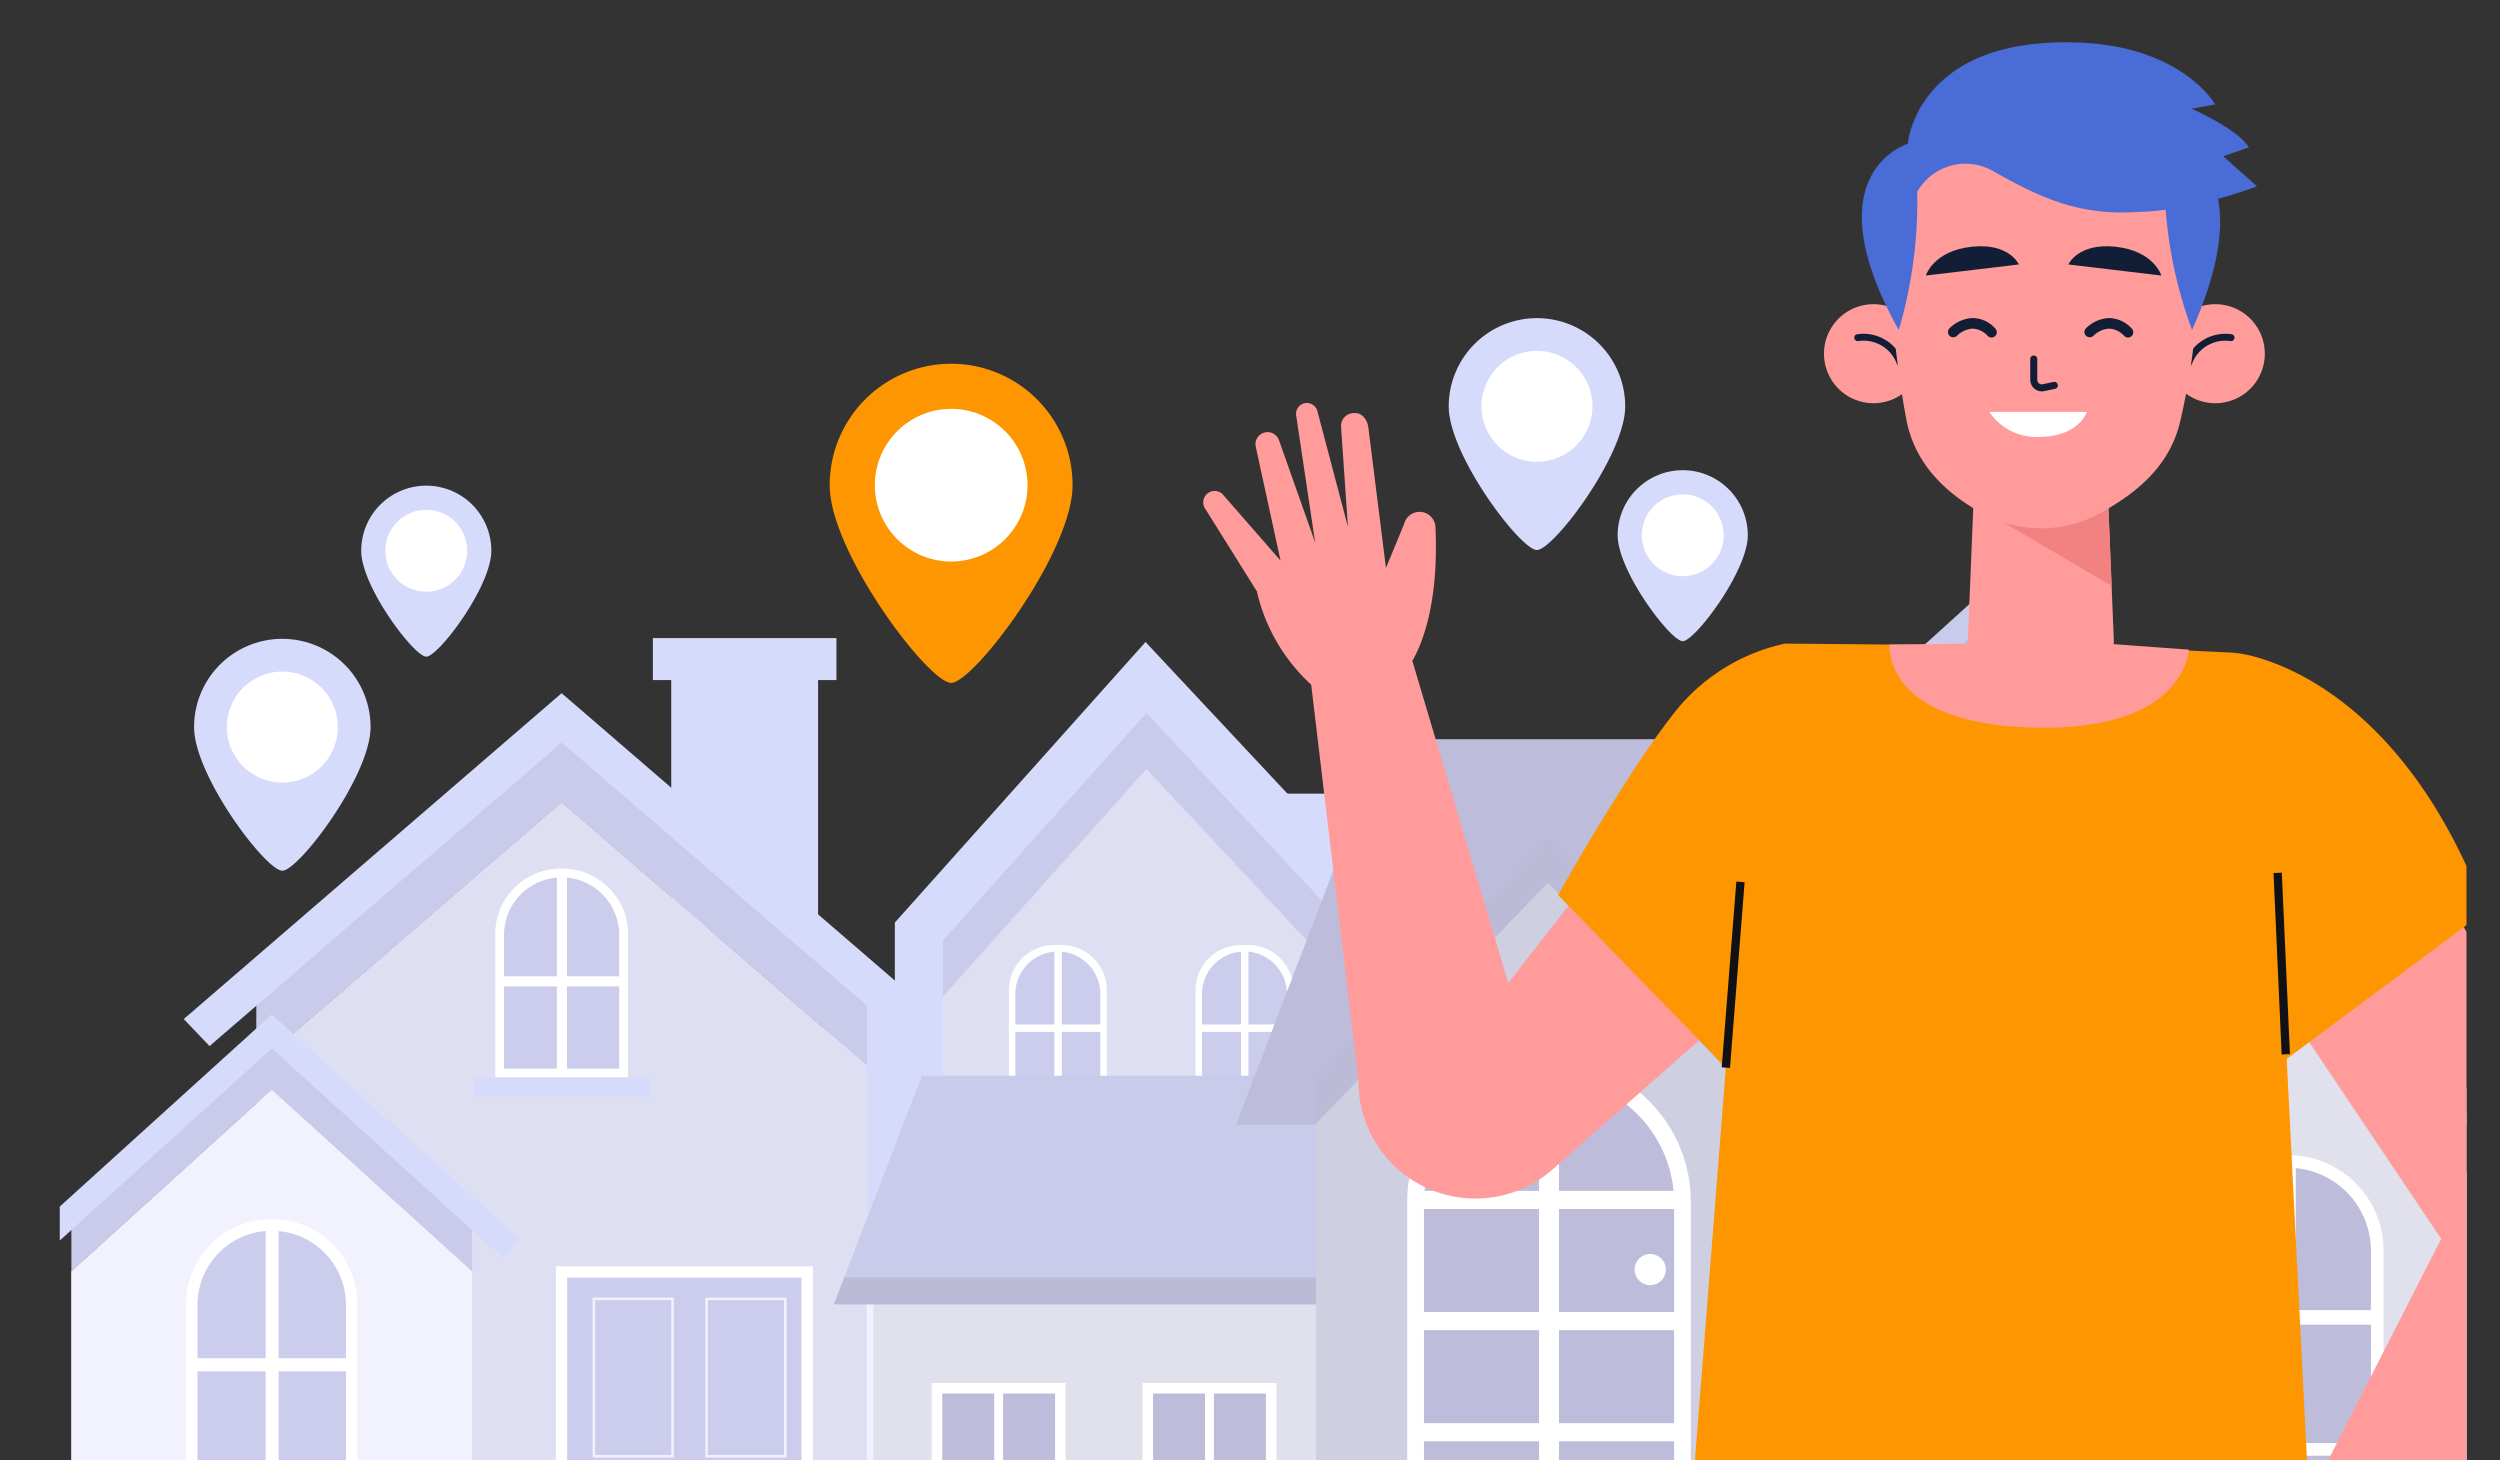 <svg xmlns="http://www.w3.org/2000/svg" xmlns:xlink="http://www.w3.org/1999/xlink" width="226" height="132" viewBox="0 0 226 132">
  <rect x="0" y="0" width="226" height="132" fill="#333333" stroke="none"/>
  <defs>
    <clipPath id="clip-path">
      <rect id="Rectangle_3822" data-name="Rectangle 3822" width="226" height="132" transform="translate(12846 -1749.077)" fill="#fff" stroke="#707070" stroke-width="1"/>
    </clipPath>
    <clipPath id="clip-path-2">
      <rect id="Rectangle_3762" data-name="Rectangle 3762" width="217.567" height="305.198" fill="none"/>
    </clipPath>
    <clipPath id="clip-path-3">
      <rect id="Rectangle_3763" data-name="Rectangle 3763" width="318.555" height="344.895" fill="none"/>
    </clipPath>
  </defs>
  <g id="Mask_Group_10" data-name="Mask Group 10" transform="translate(-12846 1749.077)" clip-path="url(#clip-path)">
    <g id="Group_6313" data-name="Group 6313" transform="translate(12808.689 -1762.765)">
      <rect id="Rectangle_3745" data-name="Rectangle 3745" width="217.567" height="136.079" transform="translate(42.714 169.12)" fill="#496cd6"/>
      <rect id="Rectangle_3746" data-name="Rectangle 3746" width="47.923" height="52.433" transform="translate(112.039 117.515)" fill="#f2f2ff"/>
      <rect id="Rectangle_3747" data-name="Rectangle 3747" width="47.923" height="5.311" transform="translate(112.039 164.638)" fill="#cccced"/>
      <path id="Path_15983" data-name="Path 15983" d="M369.711,315.672H315.3V293.428h47.923Z" transform="translate(-203.265 -189.162)" fill="#d7dbfb"/>
      <rect id="Rectangle_3748" data-name="Rectangle 3748" width="13.274" height="24.888" transform="translate(97.991 72.796)" fill="#d7dbfb"/>
      <path id="Path_15984" data-name="Path 15984" d="M197.814,242.7l-27.6,23.8v59.907h55.194V266.5Z" transform="translate(-109.733 -156.463)" fill="#f2f2ff"/>
      <path id="Path_15985" data-name="Path 15985" d="M197.814,223.459l-27.6,23.8V254.1l27.6-23.8,27.6,23.8v-6.839Z" transform="translate(-109.733 -144.055)" fill="#cacaea"/>
      <path id="Path_15986" data-name="Path 15986" d="M170.217,266.5v54.485h55.194V266.5l-27.6-23.8Z" transform="translate(-109.733 -156.463)" fill="#dfdff4"/>
      <path id="Path_15987" data-name="Path 15987" d="M217.74,246.774l-31.83-27.449-31.83,27.449-2.329-2.445,34.159-29.457,34.159,29.457Z" transform="translate(-97.828 -138.519)" fill="#d7dbfb"/>
      <path id="Path_15988" data-name="Path 15988" d="M141.273,315.8l-18.112,16.414v41.317h36.223V332.219Z" transform="translate(-79.398 -203.588)" fill="#cccced"/>
      <path id="Path_15989" data-name="Path 15989" d="M141.273,302.531l-18.112,16.414v4.717l18.112-16.414,18.112,16.414v-4.717Z" transform="translate(-79.398 -195.031)" fill="#cacaea"/>
      <path id="Path_15990" data-name="Path 15990" d="M123.161,332.218v35.8h36.223v-35.8L141.273,315.8Z" transform="translate(-79.398 -203.587)" fill="#f2f2ff"/>
      <path id="Path_15991" data-name="Path 15991" d="M120.207,313.973v3.072l19.162-17.365,20.89,18.931,1.528-1.686-22.418-20.316Z" transform="translate(-77.493 -191.212)" fill="#d7dbfb"/>
      <g id="Group_6308" data-name="Group 6308" transform="translate(42.714 0)">
        <g id="Group_6307" data-name="Group 6307" clip-path="url(#clip-path-2)">
          <path id="Path_15992" data-name="Path 15992" d="M167.833,373.087h-15.47V356.376a7.626,7.626,0,0,1,7.626-7.627h.217a7.626,7.626,0,0,1,7.627,7.627Z" transform="translate(-140.937 -224.826)" fill="#fff"/>
          <path id="Path_15993" data-name="Path 15993" d="M155.245,373.92V358.342a6.711,6.711,0,0,1,13.422,0V373.92Z" transform="translate(-142.795 -226.684)" fill="#cccced"/>
          <rect id="Rectangle_3749" data-name="Rectangle 3749" width="20.376" height="2.264" transform="translate(8.973 148.275)" fill="#d7dbfb"/>
          <rect id="Rectangle_3750" data-name="Rectangle 3750" width="14.797" height="1.178" transform="translate(11.797 136.475)" fill="#fff"/>
          <rect id="Rectangle_3751" data-name="Rectangle 3751" width="1.178" height="23.091" transform="translate(18.607 124.526)" fill="#fff"/>
          <path id="Path_15994" data-name="Path 15994" d="M243,278.378H231V265.417a5.915,5.915,0,0,1,5.915-5.915h.169A5.915,5.915,0,0,1,243,265.417Z" transform="translate(-191.63 -167.292)" fill="#fff"/>
          <path id="Path_15995" data-name="Path 15995" d="M233.233,279.024V266.942a5.2,5.2,0,1,1,10.41,0v12.082Z" transform="translate(-193.071 -168.732)" fill="#cccced"/>
          <rect id="Rectangle_3752" data-name="Rectangle 3752" width="15.803" height="1.756" transform="translate(37.466 111.097)" fill="#d7dbfb"/>
          <rect id="Rectangle_3753" data-name="Rectangle 3753" width="11.477" height="0.914" transform="translate(39.656 101.946)" fill="#fff"/>
          <rect id="Rectangle_3754" data-name="Rectangle 3754" width="0.914" height="17.909" transform="translate(44.937 92.678)" fill="#fff"/>
          <rect id="Rectangle_3755" data-name="Rectangle 3755" width="16.592" height="3.793" transform="translate(53.618 71.373)" fill="#d7dbfb"/>
          <rect id="Rectangle_3756" data-name="Rectangle 3756" width="23.229" height="41.787" transform="translate(44.848 128.161)" fill="#fff"/>
          <rect id="Rectangle_3757" data-name="Rectangle 3757" width="21.18" height="40.764" transform="translate(45.872 129.185)" fill="#cccced"/>
          <path id="Path_15996" data-name="Path 15996" d="M263.11,383.1h-7.338V368.652h7.338ZM256,382.874h6.883V368.879H256Z" transform="translate(-207.601 -237.657)" fill="#f2f2ff"/>
          <path id="Path_15997" data-name="Path 15997" d="M291.793,383.1h-7.338V368.652h7.338Zm-7.111-.227h6.883V368.879h-6.883Z" transform="translate(-226.092 -237.657)" fill="#f2f2ff"/>
          <path id="Path_15998" data-name="Path 15998" d="M263.11,436.48h-7.338V418h7.338ZM256,436.252h6.883V418.228H256Z" transform="translate(-207.601 -269.47)" fill="#f2f2ff"/>
          <path id="Path_15999" data-name="Path 15999" d="M291.793,436.48h-7.338V418h7.338Zm-7.111-.228h6.883V418.228h-6.883Z" transform="translate(-226.092 -269.47)" fill="#f2f2ff"/>
          <path id="Path_16000" data-name="Path 16000" d="M256.7,424.442a2.269,2.269,0,1,0,2.268,2.269,2.269,2.269,0,0,0-2.268-2.269" transform="translate(-206.739 -273.622)" fill="#f2f2ff"/>
          <rect id="Rectangle_3758" data-name="Rectangle 3758" width="37.998" height="9.952" transform="translate(76.353 129.254)" fill="#fff"/>
          <rect id="Rectangle_3759" data-name="Rectangle 3759" width="35.949" height="7.903" transform="translate(77.377 130.278)" fill="#cccced"/>
          <rect id="Rectangle_3760" data-name="Rectangle 3760" width="1.161" height="9.178" transform="translate(94.615 129.693)" fill="#fff"/>
          <rect id="Rectangle_3761" data-name="Rectangle 3761" width="270.573" height="1.492" transform="translate(-26.503 168.982)" fill="#2d4485"/>
        </g>
      </g>
      <g id="Group_6310" data-name="Group 6310">
        <g id="Group_6309" data-name="Group 6309" clip-path="url(#clip-path-3)">
          <path id="Path_16001" data-name="Path 16001" d="M162.353,201.043a7.976,7.976,0,0,0-7.976,7.977c0,4.405,6.492,12.985,7.977,12.985s7.976-8.58,7.976-12.985a7.977,7.977,0,0,0-7.977-7.976" transform="translate(-99.521 -129.605)" fill="#d7dbfb"/>
          <path id="Path_16002" data-name="Path 16002" d="M172.741,214.391a5.016,5.016,0,1,1-5.016-5.016,5.016,5.016,0,0,1,5.016,5.016" transform="translate(-104.892 -134.976)" fill="#fff"/>
          <path id="Path_16003" data-name="Path 16003" d="M481.542,119.457a7.976,7.976,0,0,0-7.976,7.977c0,4.405,6.492,12.985,7.977,12.985s7.976-8.58,7.976-12.985a7.977,7.977,0,0,0-7.977-7.976" transform="translate(-305.29 -77.009)" fill="#d7dbfb"/>
          <path id="Path_16004" data-name="Path 16004" d="M491.929,132.8a5.016,5.016,0,1,1-5.016-5.016,5.016,5.016,0,0,1,5.016,5.016" transform="translate(-310.661 -82.381)" fill="#fff"/>
          <path id="Path_16005" data-name="Path 16005" d="M327.058,131.062A10.977,10.977,0,0,0,316.08,142.04c0,6.063,8.935,17.872,10.978,17.872s10.978-11.809,10.978-17.872a10.979,10.979,0,0,0-10.978-10.978" transform="translate(-203.765 -84.491)" fill="#fe9601"/>
          <path id="Path_16006" data-name="Path 16006" d="M341.354,149.433a6.9,6.9,0,1,1-6.9-6.9,6.9,6.9,0,0,1,6.9,6.9" transform="translate(-211.157 -91.884)" fill="#fff"/>
          <path id="Path_16007" data-name="Path 16007" d="M202.776,162.077a5.882,5.882,0,0,0-5.882,5.882c0,3.249,4.788,9.576,5.882,9.576s5.882-6.327,5.882-9.576a5.882,5.882,0,0,0-5.882-5.882" transform="translate(-126.93 -104.485)" fill="#d7dbfb"/>
          <path id="Path_16008" data-name="Path 16008" d="M210.437,171.92a3.7,3.7,0,1,1-3.7-3.7,3.7,3.7,0,0,1,3.7,3.7" transform="translate(-130.892 -108.446)" fill="#fff"/>
          <path id="Path_16009" data-name="Path 16009" d="M522.429,158.143a5.882,5.882,0,0,0-5.882,5.882c0,3.249,4.788,9.576,5.882,9.576s5.882-6.327,5.882-9.576a5.882,5.882,0,0,0-5.882-5.882" transform="translate(-332.999 -101.949)" fill="#d7dbfb"/>
          <path id="Path_16010" data-name="Path 16010" d="M530.089,167.986a3.7,3.7,0,1,1-3.7-3.7,3.7,3.7,0,0,1,3.7,3.7" transform="translate(-336.959 -105.91)" fill="#fff"/>
        </g>
      </g>
      <g id="Group_6312" data-name="Group 6312" transform="translate(42.714 0)">
        <g id="Group_6311" data-name="Group 6311" clip-path="url(#clip-path-2)">
          <rect id="Rectangle_3764" data-name="Rectangle 3764" width="64.747" height="66.081" transform="translate(106.142 102.542)" fill="#f2f2ff"/>
          <rect id="Rectangle_3765" data-name="Rectangle 3765" width="64.747" height="5.252" transform="translate(106.142 163.371)" fill="#dfdff4"/>
          <path id="Path_16011" data-name="Path 16011" d="M489.145,260.042H418.913v-19.6h61.862Z" transform="translate(-312.772 -155.006)" fill="#d7dbfb"/>
          <rect id="Rectangle_3766" data-name="Rectangle 3766" width="49.05" height="12.847" transform="translate(115.213 117.696)" fill="#fff"/>
          <rect id="Rectangle_3767" data-name="Rectangle 3767" width="46.406" height="10.202" transform="translate(116.536 119.018)" fill="#cccced"/>
          <rect id="Rectangle_3768" data-name="Rectangle 3768" width="1.498" height="11.848" transform="translate(138.787 118.263)" fill="#fff"/>
          <path id="Path_16012" data-name="Path 16012" d="M379,234.842h-8.654v-4.27l-14.877-15.9-14.156,15.843v4.328h-8.654v-7.631l22.663-25.363L379,227.154Z" transform="translate(-257.168 -130.124)" fill="#d7dbfb"/>
          <path id="Path_16013" data-name="Path 16013" d="M382.524,310.378V240.494l-19.277-20.6-18.409,20.6v69.885Z" transform="translate(-265.018 -141.755)" fill="#dfdff4"/>
          <path id="Path_16014" data-name="Path 16014" d="M363.247,219.891l-18.41,20.6v5.07l18.41-20.6,19.277,20.6v-5.07Z" transform="translate(-265.018 -141.756)" fill="#cacaea"/>
          <rect id="Rectangle_3769" data-name="Rectangle 3769" width="37.686" height="6.201" transform="translate(79.82 162.422)" fill="#f2f2ff"/>
          <path id="Path_16015" data-name="Path 16015" d="M370.519,292.868h-8.85v-9.825a4.1,4.1,0,0,1,4.1-4.1h.654a4.1,4.1,0,0,1,4.1,4.1Z" transform="translate(-275.869 -179.826)" fill="#fff"/>
          <path id="Path_16016" data-name="Path 16016" d="M363.317,293.345v-8.912a3.839,3.839,0,0,1,7.679,0v8.912Z" transform="translate(-276.931 -180.889)" fill="#cccced"/>
          <rect id="Rectangle_3770" data-name="Rectangle 3770" width="11.657" height="1.295" transform="translate(84.397 113.051)" fill="#d7dbfb"/>
          <rect id="Rectangle_3771" data-name="Rectangle 3771" width="8.466" height="0.674" transform="translate(86.013 106.3)" fill="#fff"/>
          <rect id="Rectangle_3772" data-name="Rectangle 3772" width="0.674" height="13.21" transform="translate(89.909 99.464)" fill="#fff"/>
          <path id="Path_16017" data-name="Path 16017" d="M418.008,292.868h-8.85v-9.825a4.1,4.1,0,0,1,4.1-4.1h.654a4.1,4.1,0,0,1,4.1,4.1Z" transform="translate(-306.483 -179.826)" fill="#fff"/>
          <path id="Path_16018" data-name="Path 16018" d="M410.807,293.345v-8.912a3.839,3.839,0,0,1,7.679,0v8.912Z" transform="translate(-307.546 -180.889)" fill="#cccced"/>
          <rect id="Rectangle_3773" data-name="Rectangle 3773" width="11.657" height="1.295" transform="translate(101.272 113.051)" fill="#d7dbfb"/>
          <rect id="Rectangle_3774" data-name="Rectangle 3774" width="8.466" height="0.674" transform="translate(102.887 106.3)" fill="#fff"/>
          <rect id="Rectangle_3775" data-name="Rectangle 3775" width="0.674" height="13.21" transform="translate(106.783 99.464)" fill="#fff"/>
          <path id="Path_16019" data-name="Path 16019" d="M370.519,350.171h-8.85v-9.825a4.1,4.1,0,0,1,4.1-4.1h.654a4.1,4.1,0,0,1,4.1,4.1Z" transform="translate(-275.869 -216.767)" fill="#fff"/>
          <path id="Path_16020" data-name="Path 16020" d="M363.317,350.648v-8.912a3.839,3.839,0,0,1,7.679,0v8.912Z" transform="translate(-276.931 -217.829)" fill="#cccced"/>
          <rect id="Rectangle_3776" data-name="Rectangle 3776" width="11.657" height="1.295" transform="translate(84.397 133.412)" fill="#d7dbfb"/>
          <rect id="Rectangle_3777" data-name="Rectangle 3777" width="8.466" height="0.674" transform="translate(86.013 126.662)" fill="#fff"/>
          <rect id="Rectangle_3778" data-name="Rectangle 3778" width="0.674" height="13.21" transform="translate(89.909 119.826)" fill="#fff"/>
          <path id="Path_16021" data-name="Path 16021" d="M418.008,350.171h-8.85v-9.825a4.1,4.1,0,0,1,4.1-4.1h.654a4.1,4.1,0,0,1,4.1,4.1Z" transform="translate(-306.483 -216.767)" fill="#fff"/>
          <path id="Path_16022" data-name="Path 16022" d="M410.807,350.648v-8.912a3.839,3.839,0,0,1,7.679,0v8.912Z" transform="translate(-307.546 -217.829)" fill="#cccced"/>
          <rect id="Rectangle_3779" data-name="Rectangle 3779" width="11.657" height="1.295" transform="translate(101.272 133.412)" fill="#d7dbfb"/>
          <rect id="Rectangle_3780" data-name="Rectangle 3780" width="8.466" height="0.674" transform="translate(102.887 126.662)" fill="#fff"/>
          <rect id="Rectangle_3781" data-name="Rectangle 3781" width="0.674" height="13.21" transform="translate(106.783 119.826)" fill="#fff"/>
          <path id="Path_16023" data-name="Path 16023" d="M388.621,421.97V403.508A10.517,10.517,0,0,0,378.1,392.991h-1.678a10.516,10.516,0,0,0-10.517,10.517V421.97Z" transform="translate(-278.603 -253.347)" fill="#d7dbfb"/>
          <path id="Path_16024" data-name="Path 16024" d="M389.712,424.4V406.776a10.017,10.017,0,0,0-20.034,0V424.4Z" transform="translate(-281.032 -255.776)" fill="#cccced"/>
          <rect id="Rectangle_3782" data-name="Rectangle 3782" width="1.594" height="28.19" transform="translate(97.866 140.433)" fill="#d7dbfb"/>
          <rect id="Rectangle_3783" data-name="Rectangle 3783" width="21.215" height="1.453" transform="translate(87.9 150.141)" fill="#d7dbfb"/>
          <rect id="Rectangle_3784" data-name="Rectangle 3784" width="21.215" height="1.453" transform="translate(87.9 159.841)" fill="#d7dbfb"/>
          <path id="Path_16025" data-name="Path 16025" d="M419.666,438.005a1.248,1.248,0,1,1-1.248-1.248,1.248,1.248,0,0,1,1.248,1.248" transform="translate(-311.648 -281.561)" fill="#d7dbfb"/>
          <path id="Path_16026" data-name="Path 16026" d="M608.235,376.705v-38.14l-17.422-15.789-17.422,15.789v38.14Z" transform="translate(-412.358 -208.082)" fill="#f2f2ff"/>
          <path id="Path_16027" data-name="Path 16027" d="M590.813,310.008,573.392,325.8v4.537l17.422-15.789,17.422,15.789V325.8Z" transform="translate(-412.358 -199.851)" fill="#cacaea"/>
          <path id="Path_16028" data-name="Path 16028" d="M573.391,337.626V370.02h34.844V337.626l-17.422-14.85Z" transform="translate(-412.358 -208.082)" fill="#dfdff4"/>
          <path id="Path_16029" data-name="Path 16029" d="M603.392,320.248,583.3,302.038,563.2,320.248l-1.47-4.5L583.3,296.2l21.564,19.542Z" transform="translate(-404.843 -190.951)" fill="#d7dbfb"/>
          <path id="Path_16030" data-name="Path 16030" d="M616.362,377.877H601.481v-16.52a6.891,6.891,0,0,1,6.891-6.891h1.1a6.891,6.891,0,0,1,6.891,6.891Z" transform="translate(-430.466 -228.511)" fill="#fff"/>
          <path id="Path_16031" data-name="Path 16031" d="M604.253,378.678V363.693a6.455,6.455,0,0,1,12.911,0v14.985Z" transform="translate(-432.253 -230.298)" fill="#cccced"/>
          <rect id="Rectangle_3785" data-name="Rectangle 3785" width="19.6" height="2.178" transform="translate(168.655 149.379)" fill="#d7dbfb"/>
          <rect id="Rectangle_3786" data-name="Rectangle 3786" width="14.234" height="1.133" transform="translate(171.371 138.029)" fill="#fff"/>
          <rect id="Rectangle_3787" data-name="Rectangle 3787" width="1.133" height="22.211" transform="translate(177.922 126.535)" fill="#fff"/>
          <rect id="Rectangle_3788" data-name="Rectangle 3788" width="74.907" height="41.307" transform="translate(73.571 127.316)" fill="#e1e1ed"/>
          <rect id="Rectangle_3789" data-name="Rectangle 3789" width="74.907" height="36.258" transform="translate(73.571 127.316)" fill="#e1e1ed"/>
          <path id="Path_16032" data-name="Path 16032" d="M384.235,332.865H317.159l7.952-20.666h51.172Z" transform="translate(-247.175 -201.263)" fill="#c8cbe9"/>
          <path id="Path_16033" data-name="Path 16033" d="M384.235,365.928l-.94-2.442H318.1l-.94,2.442Z" transform="translate(-247.175 -234.327)" fill="#bbbbd8"/>
          <rect id="Rectangle_3790" data-name="Rectangle 3790" width="12.106" height="16.64" transform="translate(78.822 138.708)" fill="#fff"/>
          <rect id="Rectangle_3791" data-name="Rectangle 3791" width="10.202" height="14.735" transform="translate(79.775 139.661)" fill="#bdbddb"/>
          <rect id="Rectangle_3792" data-name="Rectangle 3792" width="0.801" height="15.778" transform="translate(84.475 139.229)" fill="#fff"/>
          <rect id="Rectangle_3793" data-name="Rectangle 3793" width="11.525" height="0.851" transform="translate(79.14 146.667)" fill="#fff"/>
          <rect id="Rectangle_3794" data-name="Rectangle 3794" width="16.757" height="1.955" transform="translate(76.742 155.404)" fill="#bdbddb"/>
          <rect id="Rectangle_3795" data-name="Rectangle 3795" width="12.106" height="16.64" transform="translate(97.882 138.708)" fill="#fff"/>
          <rect id="Rectangle_3796" data-name="Rectangle 3796" width="10.201" height="14.735" transform="translate(98.834 139.661)" fill="#bdbddb"/>
          <rect id="Rectangle_3797" data-name="Rectangle 3797" width="0.801" height="15.778" transform="translate(103.534 139.229)" fill="#fff"/>
          <rect id="Rectangle_3798" data-name="Rectangle 3798" width="11.525" height="0.851" transform="translate(98.199 146.667)" fill="#fff"/>
          <rect id="Rectangle_3799" data-name="Rectangle 3799" width="16.756" height="1.955" transform="translate(95.801 155.404)" fill="#bdbddb"/>
          <path id="Path_16034" data-name="Path 16034" d="M519.97,261.417H419.476l13.334-34.841h76.551Z" transform="translate(-313.135 -146.065)" fill="#bdbddb"/>
          <path id="Path_16035" data-name="Path 16035" d="M525.841,330.587V273.035H481.55l-20.8-21.8-20.982,21.8v57.552Z" transform="translate(-326.215 -161.964)" fill="#cfcfe2"/>
          <path id="Path_16036" data-name="Path 16036" d="M481.55,273.035l-20.8-21.8-20.982,21.8v4.207l20.982-21.8,20.8,21.8h44.291v-4.207Z" transform="translate(-326.215 -161.964)" fill="#bbbbd8"/>
          <path id="Path_16037" data-name="Path 16037" d="M587.2,197.2l-11.552,10.469v3.008L587.2,200.207l11.552,10.469v-3.008Z" transform="translate(-413.816 -127.127)" fill="#bbbbd8"/>
          <path id="Path_16038" data-name="Path 16038" d="M598.757,235.939v-19.8L587.2,205.665l-11.552,10.469v19.8Z" transform="translate(-413.815 -132.585)" fill="#cfcfe2"/>
          <path id="Path_16039" data-name="Path 16039" d="M595.546,205.408l-13.325-12.075L568.9,205.408l-.975-2.2,14.3-12.958,14.3,12.958Z" transform="translate(-408.832 -122.644)" fill="#c8cbe9"/>
          <path id="Path_16040" data-name="Path 16040" d="M604.146,242.2h-9.868v-10.59a4.934,4.934,0,0,1,9.868,0Z" transform="translate(-425.823 -146.132)" fill="#fff"/>
          <path id="Path_16041" data-name="Path 16041" d="M596.117,242.734V232.8a4.281,4.281,0,1,1,8.561,0v9.936Z" transform="translate(-427.008 -147.317)" fill="#bdbddb"/>
          <rect id="Rectangle_3800" data-name="Rectangle 3800" width="12.996" height="1.444" transform="translate(166.891 96.08)" fill="#bdbddb"/>
          <rect id="Rectangle_3801" data-name="Rectangle 3801" width="9.438" height="0.751" transform="translate(168.692 88.553)" fill="#fff"/>
          <rect id="Rectangle_3802" data-name="Rectangle 3802" width="0.751" height="14.728" transform="translate(173.035 80.932)" fill="#fff"/>
          <rect id="Rectangle_3803" data-name="Rectangle 3803" width="26.889" height="3.323" transform="translate(159.806 101.585)" fill="#c8cbe9"/>
          <rect id="Rectangle_3804" data-name="Rectangle 3804" width="86.075" height="5.31" transform="translate(113.551 163.313)" fill="#e1e1ed"/>
          <path id="Path_16042" data-name="Path 16042" d="M670.627,359.192V313.934L650.408,295.61l-20.219,18.323v45.259Z" transform="translate(-448.973 -190.569)" fill="#e1e1ed"/>
          <path id="Path_16043" data-name="Path 16043" d="M650.409,280.792,630.19,299.116v5.265l20.219-18.324,20.219,18.324v-5.265Z" transform="translate(-448.974 -181.016)" fill="#bbbbd8"/>
          <path id="Path_16044" data-name="Path 16044" d="M630.189,313.933V353.9h40.438v-39.97L650.408,295.61Z" transform="translate(-448.974 -190.569)" fill="#e1e1ed"/>
          <path id="Path_16045" data-name="Path 16045" d="M665.007,298.743l-23.321-21.134-23.32,21.134-1.706-1.883,25.027-22.68,25.027,22.68Z" transform="translate(-440.251 -176.754)" fill="#c8cbe9"/>
          <path id="Path_16046" data-name="Path 16046" d="M671.424,332.388h0a8.636,8.636,0,0,0-8.635,8.635v18.534H680.06V341.023a8.635,8.635,0,0,0-8.635-8.635" transform="translate(-469.989 -214.279)" fill="#fff"/>
          <path id="Path_16047" data-name="Path 16047" d="M666.007,360.488V343.1a7.492,7.492,0,0,1,14.984,0v17.391Z" transform="translate(-472.064 -216.352)" fill="#bdbddb"/>
          <rect id="Rectangle_3805" data-name="Rectangle 3805" width="22.747" height="2.528" transform="translate(190.062 145.295)" fill="#bdbddb"/>
          <rect id="Rectangle_3806" data-name="Rectangle 3806" width="16.519" height="1.315" transform="translate(193.214 132.122)" fill="#fff"/>
          <rect id="Rectangle_3807" data-name="Rectangle 3807" width="1.315" height="25.777" transform="translate(200.816 118.782)" fill="#fff"/>
          <path id="Path_16048" data-name="Path 16048" d="M488.646,367.272v-46.31a12.818,12.818,0,1,0-25.636,0v46.31Z" transform="translate(-341.199 -198.649)" fill="#fff"/>
          <path id="Path_16049" data-name="Path 16049" d="M467.263,369.474V323.7a11.307,11.307,0,0,1,22.613,0v45.77Z" transform="translate(-343.941 -201.392)" fill="#bdbddb"/>
          <rect id="Rectangle_3808" data-name="Rectangle 3808" width="1.8" height="58.237" transform="translate(133.729 110.386)" fill="#fff"/>
          <rect id="Rectangle_3809" data-name="Rectangle 3809" width="23.946" height="1.64" transform="translate(122.48 121.344)" fill="#fff"/>
          <rect id="Rectangle_3810" data-name="Rectangle 3810" width="23.946" height="1.64" transform="translate(122.48 132.292)" fill="#fff"/>
          <rect id="Rectangle_3811" data-name="Rectangle 3811" width="23.946" height="1.64" transform="translate(122.48 142.342)" fill="#fff"/>
          <rect id="Rectangle_3812" data-name="Rectangle 3812" width="23.946" height="1.64" transform="translate(122.48 151.447)" fill="#fff"/>
          <rect id="Rectangle_3813" data-name="Rectangle 3813" width="23.946" height="1.64" transform="translate(122.48 161.379)" fill="#fff"/>
          <path id="Path_16050" data-name="Path 16050" d="M523.689,358.956a1.409,1.409,0,1,1-1.409-1.409,1.409,1.409,0,0,1,1.409,1.409" transform="translate(-378.5 -230.498)" fill="#fff"/>
          <rect id="Rectangle_3814" data-name="Rectangle 3814" width="14.5" height="19.931" transform="translate(158.335 127.123)" fill="#fff"/>
          <rect id="Rectangle_3815" data-name="Rectangle 3815" width="12.219" height="17.65" transform="translate(159.476 128.264)" fill="#bdbddb"/>
          <rect id="Rectangle_3816" data-name="Rectangle 3816" width="0.96" height="18.898" transform="translate(165.106 127.747)" fill="#fff"/>
          <rect id="Rectangle_3817" data-name="Rectangle 3817" width="13.804" height="1.02" transform="translate(158.715 136.656)" fill="#fff"/>
          <rect id="Rectangle_3818" data-name="Rectangle 3818" width="20.07" height="2.342" transform="translate(155.844 147.12)" fill="#bdbddb"/>
          <path id="Path_16051" data-name="Path 16051" d="M707.436,281.85l-12.489-21.27-15.839,8.236,16.68,24.852-14.128,27.673c-.78,1-1.542,2.846-1.772,6.281-.521,7.794-2.478,12.923,2.868,13.29s14.474-4.106,8.247-10.388l-1.964-5.61,20.033-25.2c4.336-5.048,2.744-10.34-1.635-17.868" transform="translate(-480.509 -167.987)" fill="#ff9b9b"/>
          <path id="Path_16052" data-name="Path 16052" d="M531.832,776.561l.4-28.826,12.084-.616-1.727,30.136Z" transform="translate(-385.566 -481.64)" fill="#ff9b9b"/>
          <path id="Path_16053" data-name="Path 16053" d="M500.642,811.843s-9.227,4-13.566-2.293L464.661,821.7l38.847-.26Z" transform="translate(-342.264 -521.887)" fill="#fe9601"/>
          <rect id="Rectangle_3819" data-name="Rectangle 3819" width="38.848" height="3.43" transform="translate(122.398 299.809) rotate(-0.384)" fill="#fff"/>
          <path id="Path_16054" data-name="Path 16054" d="M543.8,789.755l-.159,2.835-11.251-2.934Z" transform="translate(-385.924 -509.062)" fill="#ff9b9b"/>
          <path id="Path_16055" data-name="Path 16055" d="M681.414,776.693l-3.564-28.826-12.084-.616,4.892,30.136Z" transform="translate(-471.908 -481.725)" fill="#ff9b9b"/>
          <path id="Path_16056" data-name="Path 16056" d="M668.631,811.843s9.227,4,13.566-2.293L704.613,821.7l-38.847-.26Z" transform="translate(-471.909 -521.887)" fill="#fe9601"/>
          <rect id="Rectangle_3820" data-name="Rectangle 3820" width="3.43" height="38.848" transform="matrix(0.007, -1, 1, 0.007, 193.834, 302.979)" fill="#fff"/>
          <path id="Path_16057" data-name="Path 16057" d="M671.186,778.561l11.785,1.909-.377-3.052Z" transform="translate(-475.402 -501.172)" fill="#ff9b9b"/>
          <path id="Path_16058" data-name="Path 16058" d="M522.6,411.282l-8.967,134.4,26.6.218,9.34-113.822L559.717,543.52l28.977-2.905L574.879,411.282Z" transform="translate(-373.834 -265.139)" fill="#121e35"/>
          <line id="Line_8938" data-name="Line 8938" y1="3.38" x2="9.41" transform="translate(175.737 163.555)" fill="none" stroke="#111113" stroke-width="0.751"/>
          <path id="Path_16059" data-name="Path 16059" d="M445.006,185.418l-6.314,8.1-8.669-29.123c.795-1.363,2.419-5.053,2.089-12.111a1.437,1.437,0,0,0-2.831-.264l-1.643,3.972-1.6-12.764c-.081-.542-.518-1.27-1.216-1.23a1.17,1.17,0,0,0-1.247,1.177l.626,9.1-2.757-10.438a.98.98,0,0,0-1.918.4l1.712,11.458-3.263-9.228a1.093,1.093,0,0,0-2.1.6l2.234,10.262-5.239-6a1.031,1.031,0,0,0-1.546,1.354l4.647,7.431a16.369,16.369,0,0,0,4.909,8.434l4.273,35.849a10.569,10.569,0,0,0,17.334,8.156l17.058-15.006Z" transform="translate(-307.751 -90.965)" fill="#ff9b9b"/>
          <path id="Path_16060" data-name="Path 16060" d="M585.2,226.442c-8.248-21.96-22.384-23.316-22.384-23.316l0,.013a3.625,3.625,0,0,0-.38-.054l-11.176-.56-29.362-.267a17.4,17.4,0,0,0-10.223,6.519c-4.413,5.673-10.3,16.21-10.3,16.21l15.171,15.6L513.718,276.5l55.709,6.419L567.245,239.8Z" transform="translate(-365.931 -130.389)" fill="#fe9601"/>
          <line id="Line_8939" data-name="Line 8939" x2="0.735" y2="16.404" transform="translate(200.498 92.593)" fill="none" stroke="#111113" stroke-width="0.751"/>
          <line id="Line_8940" data-name="Line 8940" y1="16.791" x2="1.322" transform="translate(150.614 93.411)" fill="none" stroke="#111113" stroke-width="0.751"/>
          <path id="Path_16061" data-name="Path 16061" d="M605.967,173.761c0-.088.019-.173.016-.262l-.616-15.183-11.953-.339-.643,15.735-7.063.086s-.758,7.157,13.032,7.51,14.02-7.05,14.02-7.05Z" transform="translate(-420.293 -101.842)" fill="#ff9b9b"/>
          <path id="Path_16062" data-name="Path 16062" d="M608.615,162.094l11.937,7.019-.413-10.184Z" transform="translate(-435.066 -102.456)" fill="#f28181"/>
          <path id="Path_16063" data-name="Path 16063" d="M664.94,120.386a4.476,4.476,0,1,1-4.477-4.476,4.477,4.477,0,0,1,4.477,4.476" transform="translate(-465.604 -74.723)" fill="#ff9b9b"/>
          <path id="Path_16064" data-name="Path 16064" d="M660.952,126.5a.315.315,0,0,1-.253-.5,1.987,1.987,0,0,0,.106-.192,3.866,3.866,0,0,1,4.124-2.363.315.315,0,0,1,.266.357.308.308,0,0,1-.357.266,3.21,3.21,0,0,0-3.475,2.035,2.689,2.689,0,0,1-.159.272.314.314,0,0,1-.253.127" transform="translate(-468.602 -79.545)" fill="#121e35"/>
          <path id="Path_16065" data-name="Path 16065" d="M569.038,120.386a4.476,4.476,0,1,0,4.476-4.476,4.477,4.477,0,0,0-4.476,4.476" transform="translate(-409.552 -74.723)" fill="#ff9b9b"/>
          <path id="Path_16066" data-name="Path 16066" d="M580.991,126.5a.314.314,0,0,1-.253-.127,2.657,2.657,0,0,1-.158-.272,3.2,3.2,0,0,0-3.476-2.035.311.311,0,0,1-.357-.266.315.315,0,0,1,.266-.357,3.866,3.866,0,0,1,4.124,2.363,2.027,2.027,0,0,0,.106.192.315.315,0,0,1-.253.5" transform="translate(-414.519 -79.544)" fill="#121e35"/>
          <path id="Path_16067" data-name="Path 16067" d="M613.639,80.365a62.165,62.165,0,0,1-1.648,14.124c-.806,3.421-3.074,5.812-6.279,7.736l-.577.347a11.165,11.165,0,0,1-11.223.125c-3.473-1.979-5.9-4.588-6.652-8.259a90.875,90.875,0,0,1-1.51-14.072s-1.295-14.4,13.746-14.123,14.143,14.123,14.143,14.123" transform="translate(-420.307 -42.701)" fill="#ff9b9b"/>
          <path id="Path_16068" data-name="Path 16068" d="M622.544,132.208a1.027,1.027,0,0,1-.647-.231,1.065,1.065,0,0,1-.394-.83l0-1.862a.318.318,0,0,1,.636,0v1.862a.431.431,0,0,0,.157.336.381.381,0,0,0,.327.081l.994-.208a.318.318,0,0,1,.131.623l-.995.208a1.059,1.059,0,0,1-.21.022" transform="translate(-443.373 -83.141)" fill="#121e35"/>
          <path id="Path_16069" data-name="Path 16069" d="M603.34,102.826l-8.4,1s.674-2.218,4.108-2.6,4.3,1.594,4.3,1.594" transform="translate(-426.247 -65.229)" fill="#121e35"/>
          <path id="Path_16070" data-name="Path 16070" d="M631.237,102.826l8.4,1s-.674-2.218-4.108-2.6-4.3,1.594-4.3,1.594" transform="translate(-449.649 -65.229)" fill="#121e35"/>
          <path id="Path_16071" data-name="Path 16071" d="M611.073,143.3H619.9s-.7,2.274-4.412,2.274a5.125,5.125,0,0,1-4.411-2.274" transform="translate(-436.65 -92.382)" fill="#fff"/>
          <path id="Path_16072" data-name="Path 16072" d="M639.2,121.2a.478.478,0,0,1-.339-.14,1.95,1.95,0,0,0-1.367-.663h-.022a2.228,2.228,0,0,0-1.4.651.479.479,0,0,1-.7-.651,3.178,3.178,0,0,1,2.074-.957h.051a2.863,2.863,0,0,1,2.042.944.479.479,0,0,1-.339.818" transform="translate(-452.235 -77)" fill="#121e35"/>
          <path id="Path_16073" data-name="Path 16073" d="M604.477,121.2a.477.477,0,0,1-.339-.14,1.951,1.951,0,0,0-1.367-.663h-.022a2.23,2.23,0,0,0-1.4.651.479.479,0,0,1-.7-.651,3.178,3.178,0,0,1,2.074-.957,2.783,2.783,0,0,1,2.093.943.479.479,0,0,1-.339.818" transform="translate(-429.848 -77)" fill="#121e35"/>
          <path id="Path_16074" data-name="Path 16074" d="M614.39,62.3l-3.053-2.715,2.316-.811c-1.065-1.716-5.191-3.492-5.191-3.492l2.145-.386s-3.492-6.285-15.278-5.561-12.51,9.075-12.51,9.075l.006.04c-.685.226-8.468,3.147-.823,16.833A41.155,41.155,0,0,0,583.669,62.8a5.013,5.013,0,0,1,6.961-1.82c3.686,2.049,7.336,4.01,12.9,3.637a22.393,22.393,0,0,0,2.6-.206,39.837,39.837,0,0,0,2.386,10.872c2.468-5.564,2.841-9.324,2.344-11.853,2.08-.57,3.525-1.131,3.525-1.131" transform="translate(-415.756 -31.766)" fill="#496cd6"/>
        </g>
      </g>
    </g>
  </g>
</svg>
